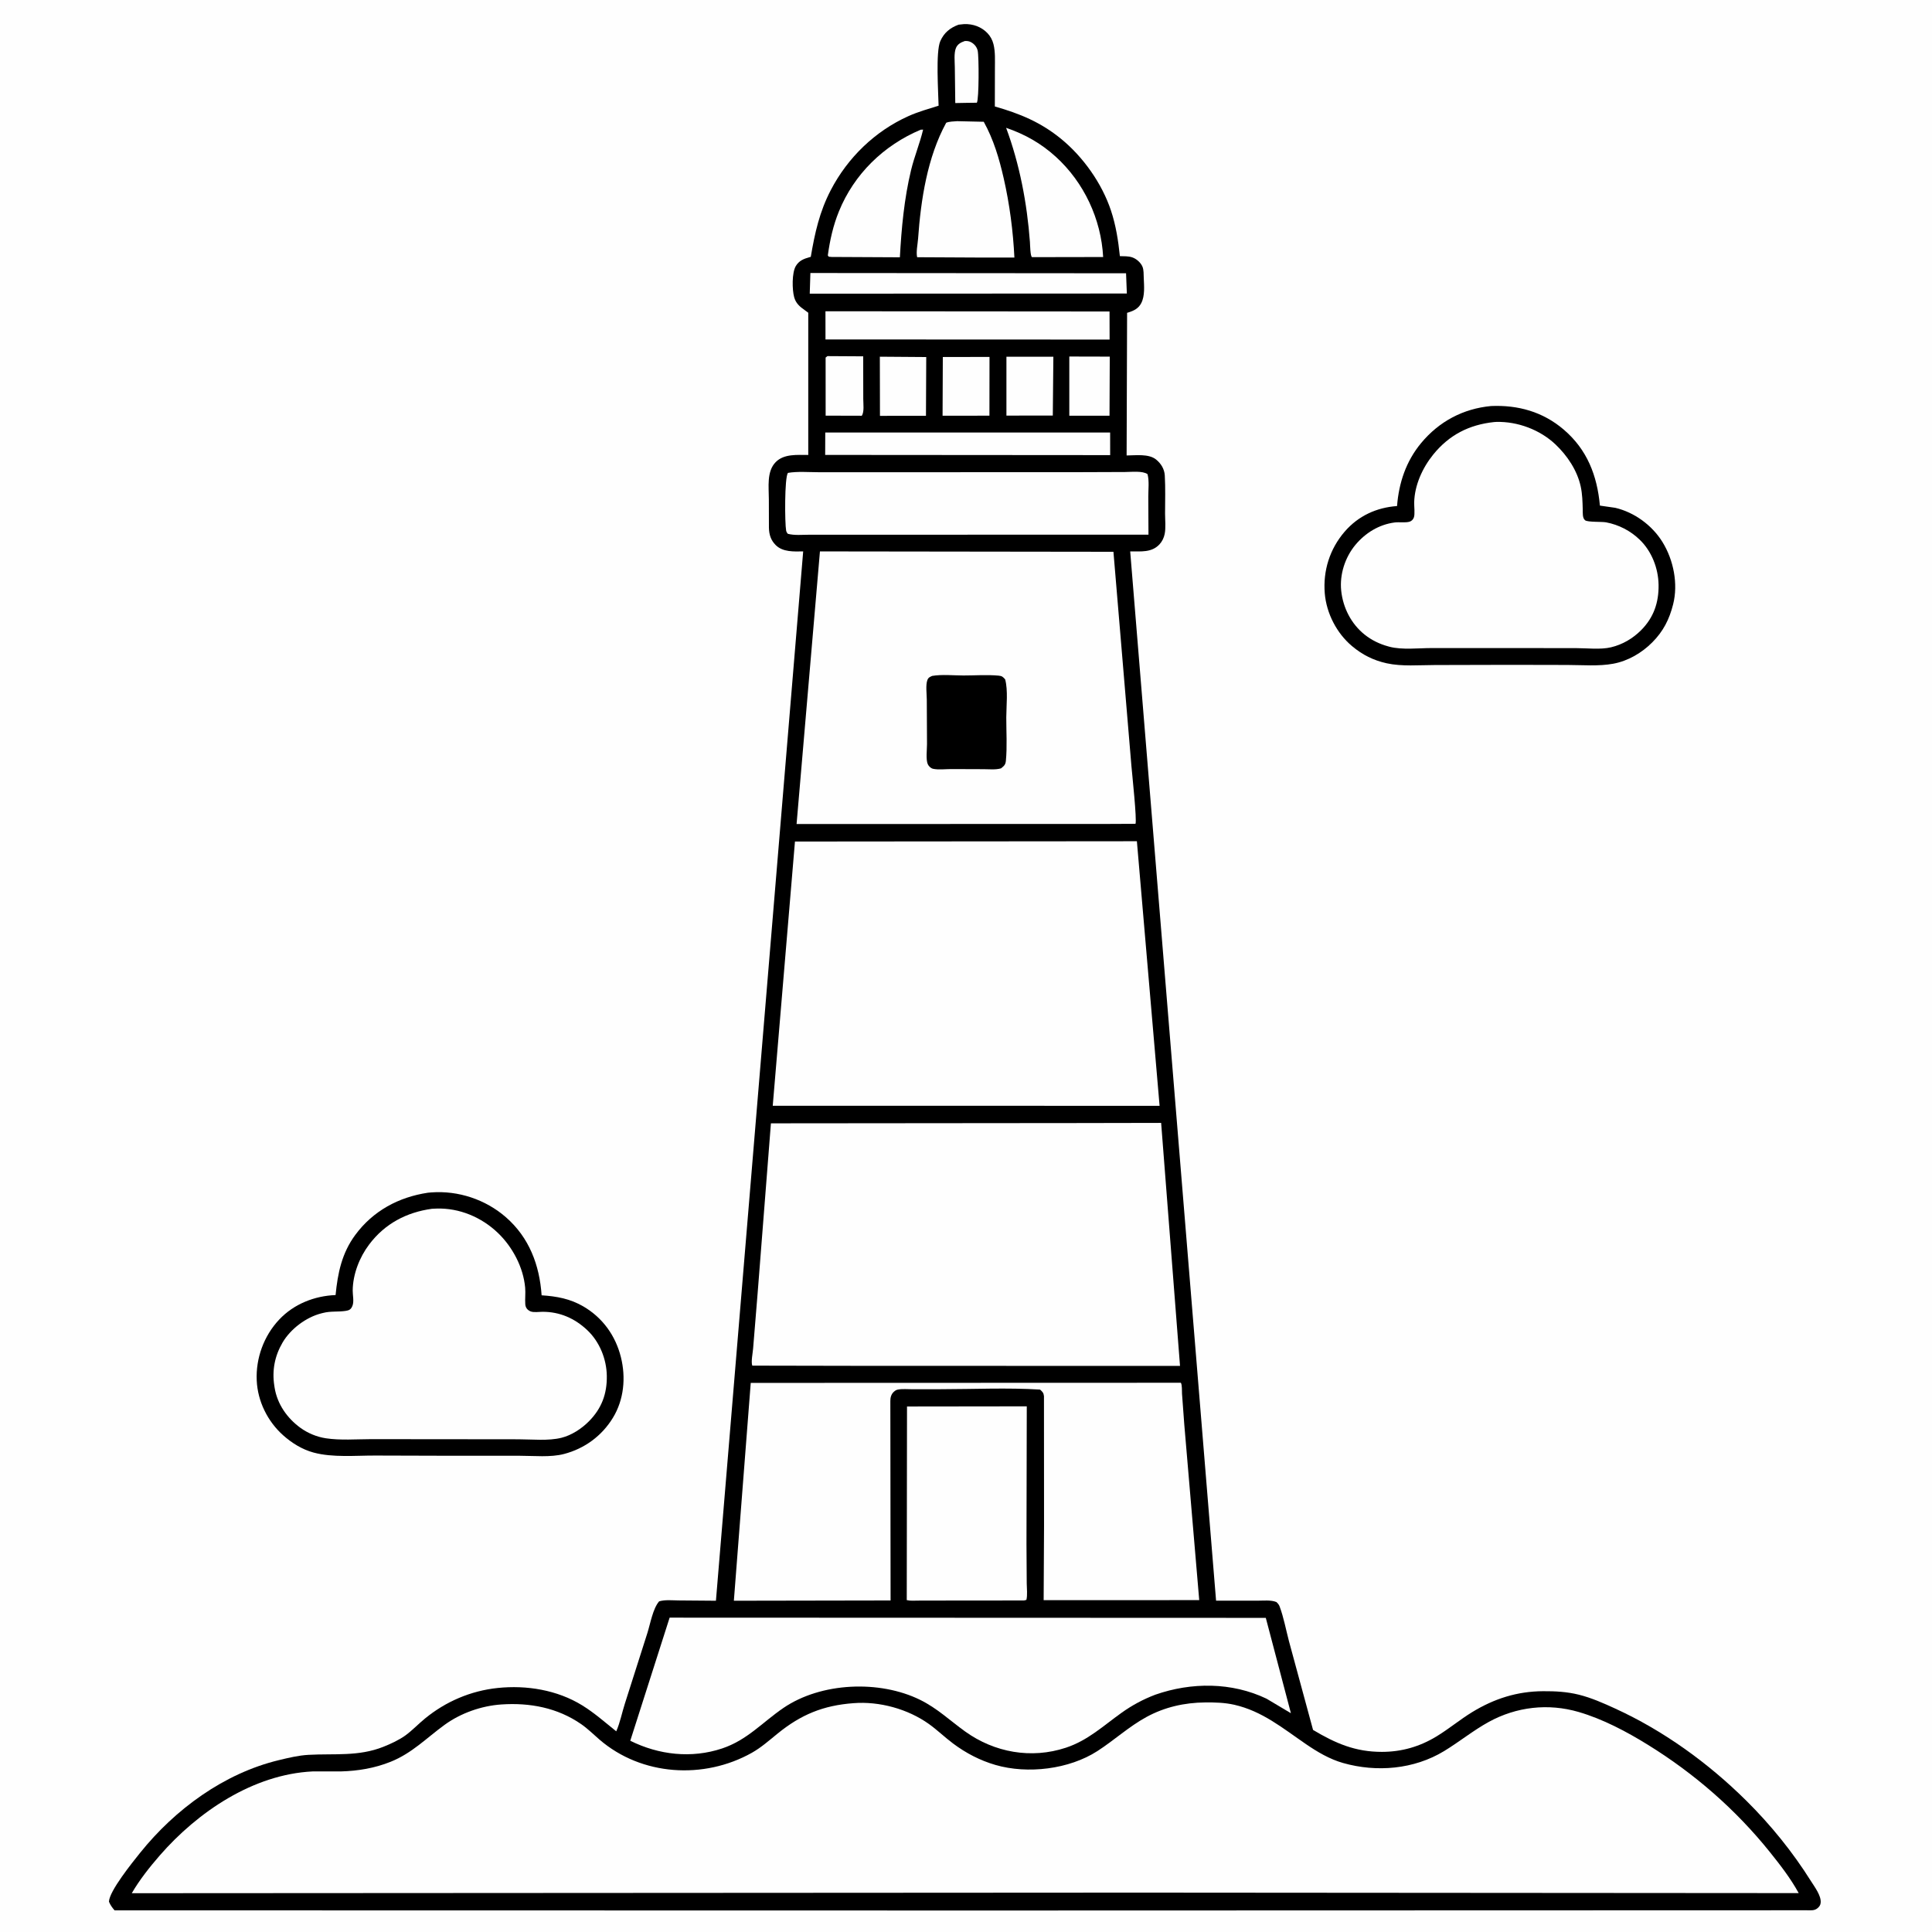 <svg version="1.1" xmlns="http://www.w3.org/2000/svg" style="display: block;" viewBox="0 0 2048 2048" width="1024" height="1024">
<path transform="translate(0,0)" fill="rgb(254,254,254)" d="M -0 -0 L 2048 0 L 2048 2048 L -0 2048 L -0 -0 z"/>
<path transform="translate(0,0)" fill="rgb(0,0,0)" d="M 1580.61 430.409 C 1609.17 429.186 1635.42 436.472 1657.5 455.286 C 1682.45 476.551 1693.04 504.001 1695.97 535.963 L 1712.29 538.311 C 1732.59 543.078 1751.44 556.951 1762.35 574.673 C 1774 593.601 1779.09 618.797 1773.58 640.619 C 1769.57 656.518 1763.18 669.187 1751.49 680.926 C 1740.37 692.1 1725.86 700.616 1710.23 703.543 C 1694.72 706.45 1677.17 704.906 1661.4 704.886 L 1600.5 704.763 L 1520.89 704.959 C 1504.5 704.978 1486.08 706.65 1470.03 703.127 C 1455.9 700.027 1444.28 694.187 1433.21 684.908 C 1416.99 671.312 1406.06 650.114 1404.31 629 C 1402.33 604.985 1409.61 581.888 1425.36 563.624 C 1439.84 546.823 1459.14 538.016 1480.93 536.433 C 1482.84 511.799 1490.5 488.876 1506.48 469.624 C 1525.49 446.729 1551.07 433.176 1580.61 430.409 z"/>
<path transform="translate(0,0)" fill="rgb(254,254,254)" d="M 1583.7 447.409 L 1586.14 447.248 C 1608.77 446.669 1632.46 455.538 1648.91 471.134 C 1661.44 483.009 1672.03 498.856 1675.67 515.956 C 1677.38 523.942 1677.54 531.878 1677.77 540 C 1677.87 543.384 1677.28 549.151 1680.25 551.5 C 1683 553.676 1698.08 552.852 1702.52 553.696 C 1716 556.253 1728.32 562.607 1738.17 572.115 C 1750.91 584.418 1757.91 602.463 1758.16 620.026 C 1758.43 638.741 1752.97 654.657 1739.66 668.006 C 1730.84 676.846 1719.95 683.254 1707.75 686.164 C 1696.62 688.819 1682.18 687.047 1670.66 687.036 L 1597.24 686.975 L 1517.39 686.976 C 1503.66 686.992 1486.33 689.056 1473.1 685.622 L 1471.5 685.176 C 1462.42 682.712 1454.01 678.638 1446.63 672.766 C 1432.3 661.348 1423.6 644.206 1421.72 626.074 C 1419.95 608.897 1425.82 590.762 1436.84 577.535 C 1447.34 564.921 1461.84 555.999 1478.3 553.853 C 1483.2 553.213 1489.39 554.31 1494 553.077 C 1496.24 552.478 1498 550.694 1498.77 548.5 C 1500.05 544.871 1498.99 536.578 1499.09 532.543 C 1499.56 514.193 1507.91 495.861 1519.36 481.746 C 1536.21 460.984 1557.38 450.217 1583.7 447.409 z"/>
<path transform="translate(0,0)" fill="rgb(0,0,0)" d="M 453.583 1264.33 L 457.229 1264.01 C 485.758 1261.87 514.747 1271.52 536.275 1290.31 C 560.959 1311.84 571.928 1340.95 574.135 1373.08 C 590.084 1374.11 604.548 1376.75 618.5 1384.94 C 638.898 1396.92 652.499 1415.86 658.192 1438.69 C 663.578 1460.3 661.428 1483.77 649.684 1502.96 C 637.909 1522.21 619.688 1535.53 598 1541.25 C 583.519 1545.06 565.927 1543.16 550.925 1543.17 L 481.5 1543.18 L 398.036 1542.94 C 377.019 1542.85 352.819 1545.27 332.429 1539.78 C 320.36 1536.53 309.278 1529.65 300.028 1521.36 C 283.629 1506.66 273.158 1485.44 272.144 1463.42 C 271.057 1439.81 279.639 1416.19 295.866 1398.9 C 311.418 1382.32 333.338 1373.69 355.732 1372.81 C 358.003 1349.51 362.342 1328.4 376.584 1309.11 C 395.495 1283.48 422.62 1268.99 453.583 1264.33 z"/>
<path transform="translate(0,0)" fill="rgb(254,254,254)" d="M 457.93 1281.35 L 462.937 1281.14 C 486.973 1280.42 510.431 1290.31 527.72 1306.86 C 543.301 1321.78 554.769 1343.37 556.695 1365 C 557.217 1370.86 556.421 1376.71 556.816 1382.5 C 557.066 1386.18 559.091 1388.78 562.512 1390.15 C 565.773 1391.45 571.48 1390.56 575 1390.55 C 593.32 1390.51 609.154 1397.4 622.5 1409.98 C 635.605 1422.34 642.969 1440.62 643.244 1458.49 C 643.537 1477.56 637.76 1493.02 624.293 1506.63 C 616.543 1514.47 605.955 1521.4 595.218 1524.1 C 581.271 1527.6 563.913 1525.72 549.492 1525.71 L 475.5 1525.63 L 393.16 1525.56 C 377.792 1525.6 360.592 1526.96 345.429 1524.64 C 335.862 1523.19 326.338 1519.26 318.503 1513.58 C 304.338 1503.33 293.884 1488.33 291.087 1470.92 L 290.796 1469 C 288.231 1452.65 291.225 1437.3 299.594 1423.05 C 308.028 1408.7 324.452 1396.33 340.596 1392.23 L 342.5 1391.76 C 350.525 1389.68 358.133 1390.81 366.145 1389.64 C 370.097 1389.07 372.08 1388.13 373.633 1384.15 C 375.46 1379.47 373.828 1373 373.878 1368 C 374.052 1350.69 381.063 1332.78 391.415 1319.08 C 408.05 1297.07 430.993 1285.05 457.93 1281.35 z"/>
<path transform="translate(0,0)" fill="rgb(0,0,0)" d="M 1016.1 26.165 L 1022 25.549 C 1031.38 25.224 1040.17 28.333 1046.74 35.128 C 1049.87 38.363 1052.05 42.514 1053.14 46.868 C 1055.19 55.045 1054.64 64.107 1054.65 72.5 L 1054.57 112.868 C 1081.09 120.448 1103.15 129.52 1124.79 147.195 C 1148.23 166.344 1168.09 194.386 1177.66 223.15 C 1182.96 239.084 1185.36 254.888 1187.12 271.524 C 1191.52 271.693 1195.96 271.395 1200.21 272.814 C 1204.66 274.303 1209.32 278.406 1211.1 282.787 C 1212.48 286.178 1212.27 290.774 1212.42 294.441 C 1212.75 303.056 1213.82 313.438 1209.77 321.324 C 1206.9 326.925 1201.99 329.384 1196.28 331.14 L 1194.77 331.595 L 1194.26 482.812 C 1203.83 482.747 1217.73 480.801 1225.5 487.109 C 1230.73 491.352 1234.32 497.169 1234.72 504 C 1235.51 517.345 1235.02 530.975 1235.02 544.358 C 1235.02 551.006 1235.93 559.66 1234.6 566.086 C 1233.76 570.124 1231.91 574.026 1229.08 577.052 C 1220.7 586.033 1209.23 584.379 1198.05 584.519 L 1289.09 1696.79 L 1333.06 1696.79 C 1339.28 1696.82 1347.18 1695.86 1353 1698.21 C 1354.63 1699.72 1355.68 1700.85 1356.47 1702.97 C 1360.8 1714.6 1363.2 1727.76 1366.38 1739.82 L 1391.89 1833.8 C 1415.75 1848.04 1436.74 1857.12 1464.99 1857.06 C 1485.94 1857.01 1504.88 1851.54 1522.75 1840.68 C 1535.77 1832.78 1547.49 1822.92 1560.48 1814.97 C 1583.94 1800.63 1608.24 1792.89 1635.75 1792.74 C 1648.68 1792.67 1660.9 1793.3 1673.5 1796.41 C 1686.81 1799.7 1699.58 1805.37 1712 1811.06 C 1763.55 1834.64 1810.81 1868.86 1851.05 1908.7 C 1876.9 1934.29 1900.33 1963.2 1919.67 1994.03 C 1923.44 2000.05 1930.74 2009.52 1929.98 2017 C 1929.74 2019.42 1928.77 2020.83 1927.05 2022.43 C 1923.54 2025.67 1919.56 2024.97 1915.16 2024.97 L 1051.5 2025.22 L 121.437 2025.05 C 118.86 2022.02 117.029 2019.56 115.5 2015.88 C 115.787 2004.66 140.37 1974.22 148.516 1964.08 C 185.588 1917.92 237.413 1879.84 295.497 1865.85 C 305.734 1863.38 316.457 1860.79 327 1860.21 C 354.444 1858.68 379.92 1862.17 406.333 1851.7 C 413.981 1848.67 423.228 1844.4 429.87 1839.54 C 437.078 1834.26 443.421 1827.52 450.341 1821.84 C 472.444 1803.69 499.024 1792.32 527.5 1789.33 C 558.122 1786.12 590.741 1791.42 617.213 1807.78 C 630.185 1815.8 641.391 1825.79 653.249 1835.27 C 657.327 1826.03 659.379 1815.27 662.481 1805.63 L 686.261 1731.03 C 689.364 1721.24 692.056 1705.14 698.704 1697.5 C 705.119 1695.58 712.834 1696.49 719.499 1696.53 L 758.916 1696.85 L 851.405 584.508 C 841.581 584.683 829.826 585.291 822.334 577.863 C 817.096 572.67 815.265 566.682 815.091 559.5 L 815.017 529.255 C 815.045 516.414 812.457 499.709 822.372 489.757 C 831.236 480.859 845.228 482.317 856.787 482.273 L 856.787 331.5 L 853.024 328.737 C 847.715 324.995 843.682 321.592 841.86 315.071 C 839.656 307.183 839.355 289.155 843.597 282.016 C 846.962 276.352 851.973 274.346 858.1 272.64 L 859.461 272.274 C 863.784 246.922 868.652 224.582 880.713 201.423 C 898.597 167.082 927.6 138.983 962.982 123.094 C 973.275 118.471 984.206 115.427 994.951 112.051 C 994.657 97.734 991.767 54.774 996.779 43.545 C 1000.77 34.602 1007.12 29.508 1016.1 26.165 z"/>
<path transform="translate(0,0)" fill="rgb(254,254,254)" d="M 1022.7 43.5 C 1025.19 43.307 1027.43 43.612 1029.61 44.873 C 1033.01 46.829 1035.5 49.866 1036.38 53.717 C 1037.79 59.9 1037.82 105.397 1035.5 108.888 L 1024.75 109.025 L 1012.63 109.243 L 1012.15 71.276 C 1012.09 65.396 1011.05 56.305 1013.36 50.831 C 1015.12 46.668 1018.66 44.899 1022.7 43.5 z"/>
<path transform="translate(0,0)" fill="rgb(254,254,254)" d="M 877.126 377.5 L 915.028 377.726 L 915.093 422.982 C 915.083 428.013 916.334 436.703 913.5 440.706 L 875.212 440.604 L 875.184 379.031 L 877.126 377.5 z"/>
<path transform="translate(0,0)" fill="rgb(254,254,254)" d="M 1133.51 377.925 L 1176.4 378.032 L 1176.13 440.653 L 1133.51 440.689 L 1133.51 377.925 z"/>
<path transform="translate(0,0)" fill="rgb(254,254,254)" d="M 932.672 378.111 L 981.853 378.476 L 981.563 440.788 L 932.797 440.817 L 932.672 378.111 z"/>
<path transform="translate(0,0)" fill="rgb(254,254,254)" d="M 1066.86 378.135 L 1116.61 378.144 L 1116.01 440.516 L 1066.85 440.547 L 1066.86 378.135 z"/>
<path transform="translate(0,0)" fill="rgb(254,254,254)" d="M 999.423 378.444 L 1048.92 378.348 L 1048.84 440.629 L 999.168 440.698 L 999.423 378.444 z"/>
<path transform="translate(0,0)" fill="rgb(254,254,254)" d="M 859.047 289.399 L 1193.67 289.69 L 1194.51 311.14 L 858.358 311.316 L 859.047 289.399 z"/>
<path transform="translate(0,0)" fill="rgb(254,254,254)" d="M 874.811 458.484 L 1176.79 458.461 L 1176.83 482.449 L 874.716 482.228 L 874.811 458.484 z"/>
<path transform="translate(0,0)" fill="rgb(254,254,254)" d="M 975.978 137.5 L 978.541 137.405 C 975.098 151.896 969.278 165.809 965.757 180.374 C 958.515 210.334 955.57 242.045 953.904 272.75 L 881.5 272.385 L 878.5 272.109 L 877.518 270.759 C 879.753 254.551 883.129 239.251 889.315 224.037 C 905.401 184.473 936.875 153.929 975.978 137.5 z"/>
<path transform="translate(0,0)" fill="rgb(254,254,254)" d="M 1066.52 135.493 C 1086.52 142.365 1103.46 151.898 1119.16 166.146 C 1149.06 193.294 1167.28 232.287 1169.39 272.457 L 1094.07 272.593 C 1092.09 272.086 1091.95 259.001 1091.76 256.473 C 1088.72 215.5 1080.87 174.067 1066.52 135.493 z"/>
<path transform="translate(0,0)" fill="rgb(254,254,254)" d="M 875.019 329.951 L 1176.15 330.199 L 1176.23 359.955 L 875.052 359.83 L 875.019 329.951 z"/>
<path transform="translate(0,0)" fill="rgb(254,254,254)" d="M 1014.55 128.449 L 1042.82 129.085 C 1053.3 148.067 1059.13 167.853 1063.95 188.912 C 1070.22 216.387 1073.92 244.837 1075.31 272.99 L 1033.5 272.984 L 972.224 272.673 C 970.903 267.239 972.799 258.777 973.207 253 C 976.118 211.817 983.001 166.692 1003.02 130.111 C 1006.46 128.708 1010.84 128.796 1014.55 128.449 z"/>
<path transform="translate(0,0)" fill="rgb(254,254,254)" d="M 1147.38 500.504 L 1192.78 500.341 C 1199.19 500.33 1211.21 498.893 1216.42 502.616 C 1218.39 509.897 1217.21 518.942 1217.24 526.5 L 1217.43 566.763 L 902.5 566.832 L 857.857 566.831 C 850.525 566.817 842.08 567.761 835.056 565.828 C 834.195 564.743 833.579 563.778 833.321 562.387 C 831.892 554.676 831.538 506.296 835.229 501.279 C 845.471 499.531 857.232 500.567 867.699 500.569 L 928.269 500.595 L 1147.38 500.504 z"/>
<path transform="translate(0,0)" fill="rgb(254,254,254)" d="M 961.473 1490.93 L 1088.43 1490.77 L 1088.11 1636.71 L 1088.38 1678.43 C 1088.42 1683.84 1089.31 1690.71 1088.03 1695.95 L 1085.5 1696.57 L 997.7 1696.65 L 973.521 1696.7 C 969.481 1696.7 965.117 1697.15 961.194 1696.18 L 961.473 1490.93 z"/>
<path transform="translate(0,0)" fill="rgb(254,254,254)" d="M 709.835 1714.77 L 1341.8 1715.01 L 1368.42 1816.07 L 1342.53 1800.66 C 1305.71 1783.06 1262.96 1783.09 1224.75 1796.42 C 1211.97 1801.27 1200.32 1807.5 1189.18 1815.42 C 1169.52 1829.4 1153.29 1844.93 1129.85 1852.66 C 1093.15 1864.76 1054.2 1857.79 1023.07 1835.43 C 1006.8 1823.75 993.657 1810.93 975.387 1801.92 C 932.344 1780.7 870.326 1783.26 830.37 1810.55 C 808.131 1825.75 792.047 1844.57 765.483 1853.43 C 732.986 1864.27 698.436 1860.32 668.114 1845.27 L 709.835 1714.77 z"/>
<path transform="translate(0,0)" fill="rgb(254,254,254)" d="M 795.816 1465.93 L 1251.77 1465.78 C 1253.21 1468.18 1252.8 1474.32 1252.98 1477.34 L 1255.39 1510 L 1271.23 1696.2 L 1106.31 1696.25 L 1106.73 1617.76 L 1106.65 1480 C 1106.28 1476.44 1105.07 1475.32 1102.5 1473.02 C 1067.98 1470.89 1032.29 1472.59 997.64 1472.62 L 967.088 1472.66 C 962.346 1472.67 956.602 1472.11 952 1472.97 C 950.002 1473.34 949.005 1474.03 947.496 1475.37 C 944.67 1477.89 943.757 1481.56 943.801 1485.17 L 944.053 1696.56 L 777.928 1696.85 L 795.816 1465.93 z"/>
<path transform="translate(0,0)" fill="rgb(254,254,254)" d="M 869.174 584.514 L 1180.29 584.913 L 1199.36 812.056 C 1200.05 820.178 1205.31 869.435 1203.67 873.279 L 1175.34 873.411 L 844.403 873.504 L 869.174 584.514 z"/>
<path transform="translate(0,0)" fill="rgb(0,0,0)" d="M 988.106 716.5 C 998.296 714.734 1010.83 716.018 1021.31 716.031 C 1033.4 716.046 1046.52 715.088 1058.5 716.197 C 1062.18 716.537 1063.09 717.432 1065.5 720.138 C 1068.68 731.817 1066.74 748.258 1066.7 760.515 C 1066.67 775.535 1067.73 791.643 1066.27 806.541 C 1065.85 810.8 1064.22 811.982 1061.13 814.5 C 1055.34 816.152 1048.48 815.378 1042.47 815.364 L 1008.42 815.243 C 1002.6 815.212 994.559 816.224 989 814.928 C 986.674 814.387 984.492 812.241 983.5 810.112 C 981.316 805.423 982.664 794.204 982.668 788.687 L 982.434 741.527 C 982.389 735.787 981.114 726.18 983.025 721 C 984.06 718.196 985.532 717.667 988.106 716.5 z"/>
<path transform="translate(0,0)" fill="rgb(254,254,254)" d="M 842.688 892.067 L 1205.15 891.742 L 1229.21 1172.2 L 1205.5 1172.21 L 819.139 1172.14 L 842.688 892.067 z"/>
<path transform="translate(0,0)" fill="rgb(254,254,254)" d="M 1140.72 1190.49 L 1230.85 1190.32 L 1250.87 1447.93 L 908.5 1447.84 L 797.45 1447.63 C 795.964 1443.63 797.978 1434.02 798.323 1429.54 L 803.077 1371.35 L 817.206 1190.78 L 1140.72 1190.49 z"/>
<path transform="translate(0,0)" fill="rgb(254,254,254)" d="M 904.736 1805.43 C 932.127 1803.26 962.355 1811.55 984.684 1827.51 C 993.602 1833.89 1001.51 1841.62 1010.29 1848.18 C 1023.88 1858.35 1038.89 1866.18 1055.23 1870.92 C 1089.39 1880.84 1133.33 1875.55 1163.33 1856.18 C 1181 1844.78 1196.76 1830.2 1215.22 1820.13 C 1234.5 1809.6 1255.61 1804.84 1277.5 1804.65 C 1287.93 1804.56 1298.14 1804.81 1308.37 1807.12 C 1338.08 1813.84 1359.87 1832.09 1384.38 1848.84 C 1396.49 1857.12 1409.45 1864.8 1423.65 1868.84 C 1459.31 1878.97 1498.87 1875.6 1530.73 1856.27 C 1546.83 1846.5 1561.7 1834.34 1578.19 1825.29 C 1607.53 1809.19 1641.19 1805.37 1673.38 1814.75 C 1699.11 1822.25 1724.16 1835.53 1746.88 1849.58 C 1796.08 1879.99 1839.91 1918.14 1876.16 1963.28 C 1887.22 1977.07 1898.19 1991.24 1906.69 2006.77 L 1207.5 2006.27 L 139.688 2006.88 C 147.913 1992.73 158.643 1979.17 169.382 1966.83 C 209.639 1920.6 268.484 1880.82 331.449 1877.78 L 361.414 1877.78 C 379.63 1877.26 397.139 1874.36 414.121 1867.54 C 436.906 1858.39 451.976 1842.41 471.389 1828.33 C 488.474 1815.93 510.341 1808.24 531.406 1806.8 C 561.532 1804.74 590.956 1810.23 616.155 1827.71 C 623.036 1832.49 629.085 1838.51 635.413 1843.98 C 680.072 1882.57 746.184 1886.59 797.025 1858.01 C 806.812 1852.51 815.536 1844.77 824.225 1837.71 C 849.122 1817.49 872.642 1807.81 904.736 1805.43 z"/>
</svg>
